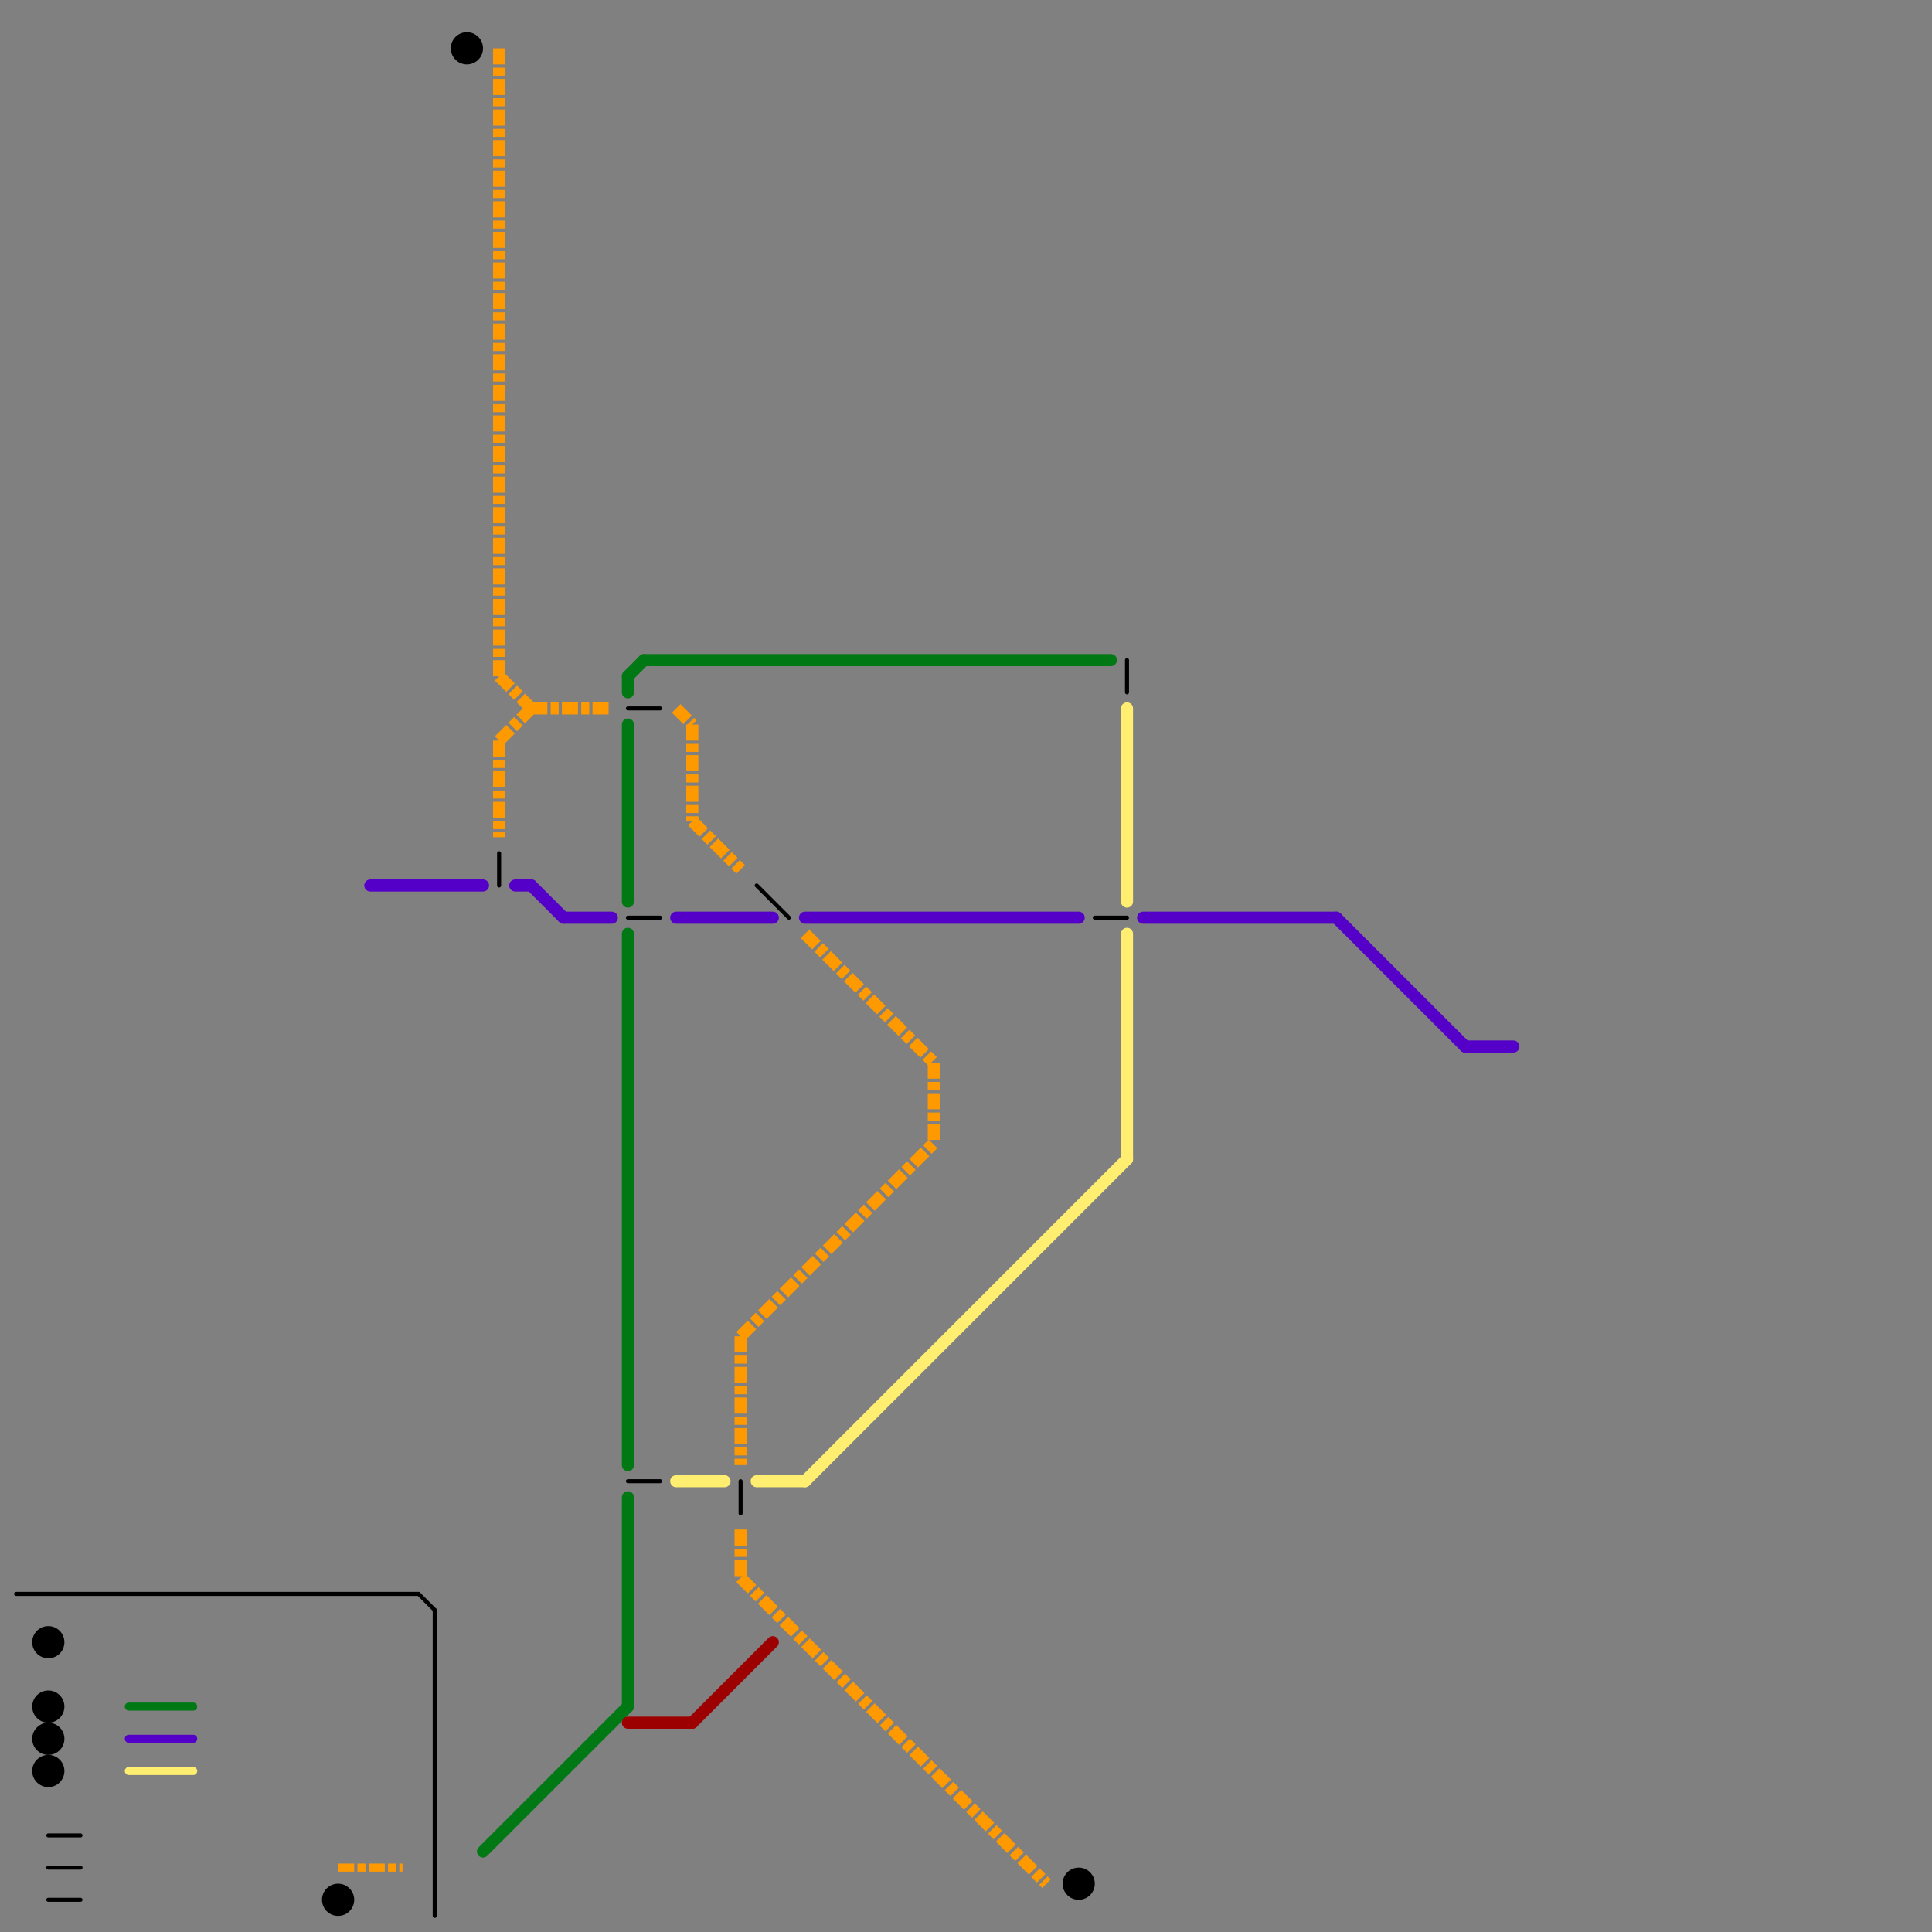 
<svg version="1.1" xmlns="http://www.w3.org/2000/svg" viewBox="0 0 120 120">
<rect x="0" y="0" width="120" height="120" fill="#808080" stroke="none"/>
<style>text { font: 1px Helvetica; font-weight: 600; white-space: pre; dominant-baseline: central; } line { stroke-width: 0.75; fill: none; stroke-linecap: round; stroke-linejoin: round; } .c0 { stroke: #007814 } .c1 { stroke: #5400c9 } .c2 { stroke: #ffee70 } .c3 { stroke: #000000 } .c4 { stroke: #ff9900 } .c5 { stroke: #9c0000 } .w2 { stroke-width: .75; }.w3 { stroke-width: .5; }.w4 { stroke-width: .25; }.l7 { stroke-dasharray: 1 .2 .5 .2; stroke-linecap: butt; }</style><defs><g id="ct-xf"><circle r="0.5" fill="#fff" stroke="#000" stroke-width="0.2"/></g><g id="ct"><circle r="0.5" fill="#fff" stroke="#000" stroke-width="0.1"/></g><g id="clg-xf-000000"><circle r="1.2" fill="#000000"/><circle r="0.9" fill="#fff"/><circle r="0.6" fill="#000000"/><circle r="0.3" fill="#fff"/></g><g id="cmd-000000"><circle r="0.5" fill="#000000"/><circle r="0.25" fill="#fff"/></g><g id="cmd-5400c9"><circle r="0.5" fill="#5400c9"/><circle r="0.25" fill="#fff"/></g><g id="cmd-007814"><circle r="0.5" fill="#007814"/><circle r="0.25" fill="#fff"/></g><g id="cmd-ff9900"><circle r="0.5" fill="#ff9900"/><circle r="0.25" fill="#fff"/></g><g id="cmd-9c0000"><circle r="0.5" fill="#9c0000"/><circle r="0.25" fill="#fff"/></g><g id="cmd-ffee70"><circle r="0.5" fill="#ffee70"/><circle r="0.25" fill="#fff"/></g></defs><line class="c0 " x1="39" y1="42" x2="39" y2="43"/><line class="c0 " x1="39" y1="93" x2="39" y2="106"/><line class="c0 " x1="40" y1="41" x2="69" y2="41"/><line class="c0 " x1="39" y1="45" x2="39" y2="56"/><line class="c0 " x1="39" y1="58" x2="39" y2="91"/><line class="c0 " x1="30" y1="115" x2="39" y2="106"/><line class="c0 " x1="39" y1="42" x2="40" y2="41"/><line class="c0 w3" x1="8" y1="106" x2="12" y2="106"/><line class="c1 " x1="42" y1="57" x2="48" y2="57"/><line class="c1 " x1="23" y1="55" x2="30" y2="55"/><line class="c1 " x1="35" y1="57" x2="38" y2="57"/><line class="c1 " x1="33" y1="55" x2="35" y2="57"/><line class="c1 " x1="91" y1="65" x2="94" y2="65"/><line class="c1 " x1="83" y1="57" x2="91" y2="65"/><line class="c1 " x1="32" y1="55" x2="33" y2="55"/><line class="c1 " x1="71" y1="57" x2="83" y2="57"/><line class="c1 " x1="50" y1="57" x2="67" y2="57"/><line class="c1 w3" x1="8" y1="108" x2="12" y2="108"/><line class="c2 " x1="70" y1="58" x2="70" y2="72"/><line class="c2 " x1="42" y1="92" x2="45" y2="92"/><line class="c2 " x1="50" y1="92" x2="70" y2="72"/><line class="c2 " x1="70" y1="44" x2="70" y2="56"/><line class="c2 " x1="47" y1="92" x2="50" y2="92"/><line class="c2 w3" x1="8" y1="110" x2="12" y2="110"/><line class="c3 w4" x1="3" y1="118" x2="5" y2="118"/><line class="c3 w4" x1="26" y1="99" x2="27" y2="100"/><line class="c3 w4" x1="1" y1="99" x2="26" y2="99"/><line class="c3 w4" x1="39" y1="57" x2="41" y2="57"/><line class="c3 w4" x1="31" y1="53" x2="31" y2="55"/><line class="c3 w4" x1="39" y1="44" x2="41" y2="44"/><line class="c3 w4" x1="39" y1="92" x2="41" y2="92"/><line class="c3 w4" x1="27" y1="100" x2="27" y2="119"/><line class="c3 w4" x1="47" y1="55" x2="49" y2="57"/><line class="c3 w4" x1="70" y1="41" x2="70" y2="43"/><line class="c3 w4" x1="68" y1="57" x2="70" y2="57"/><line class="c3 w4" x1="46" y1="92" x2="46" y2="94"/><line class="c3 w4" x1="3" y1="116" x2="5" y2="116"/><line class="c3 w4" x1="3" y1="114" x2="5" y2="114"/><circle cx="29" cy="3" r="1" fill="#000000" /><circle cx="67" cy="117" r="1" fill="#000000" /><circle cx="3" cy="102" r="1" fill="#000000" /><circle cx="3" cy="108" r="1" fill="#000000" /><circle cx="3" cy="110" r="1" fill="#000000" /><circle cx="3" cy="106" r="1" fill="#000000" /><circle cx="21" cy="118" r="1" fill="#000000" /><line class="c4 w3 l7" x1="21" y1="116" x2="25" y2="116"/><line class="c4 l7" x1="31" y1="46" x2="33" y2="44"/><line class="c4 l7" x1="31" y1="46" x2="31" y2="52"/><line class="c4 l7" x1="46" y1="98" x2="65" y2="117"/><line class="c4 l7" x1="33" y1="44" x2="38" y2="44"/><line class="c4 l7" x1="50" y1="58" x2="58" y2="66"/><line class="c4 l7" x1="42" y1="44" x2="43" y2="45"/><line class="c4 l7" x1="58" y1="66" x2="58" y2="71"/><line class="c4 l7" x1="46" y1="83" x2="58" y2="71"/><line class="c4 l7" x1="31" y1="42" x2="33" y2="44"/><line class="c4 l7" x1="43" y1="51" x2="46" y2="54"/><line class="c4 l7" x1="46" y1="95" x2="46" y2="98"/><line class="c4 l7" x1="46" y1="83" x2="46" y2="91"/><line class="c4 l7" x1="43" y1="45" x2="43" y2="51"/><line class="c4 l7" x1="31" y1="3" x2="31" y2="42"/><line class="c5 " x1="43" y1="107" x2="48" y2="102"/><line class="c5 " x1="39" y1="107" x2="43" y2="107"/>
</svg>
